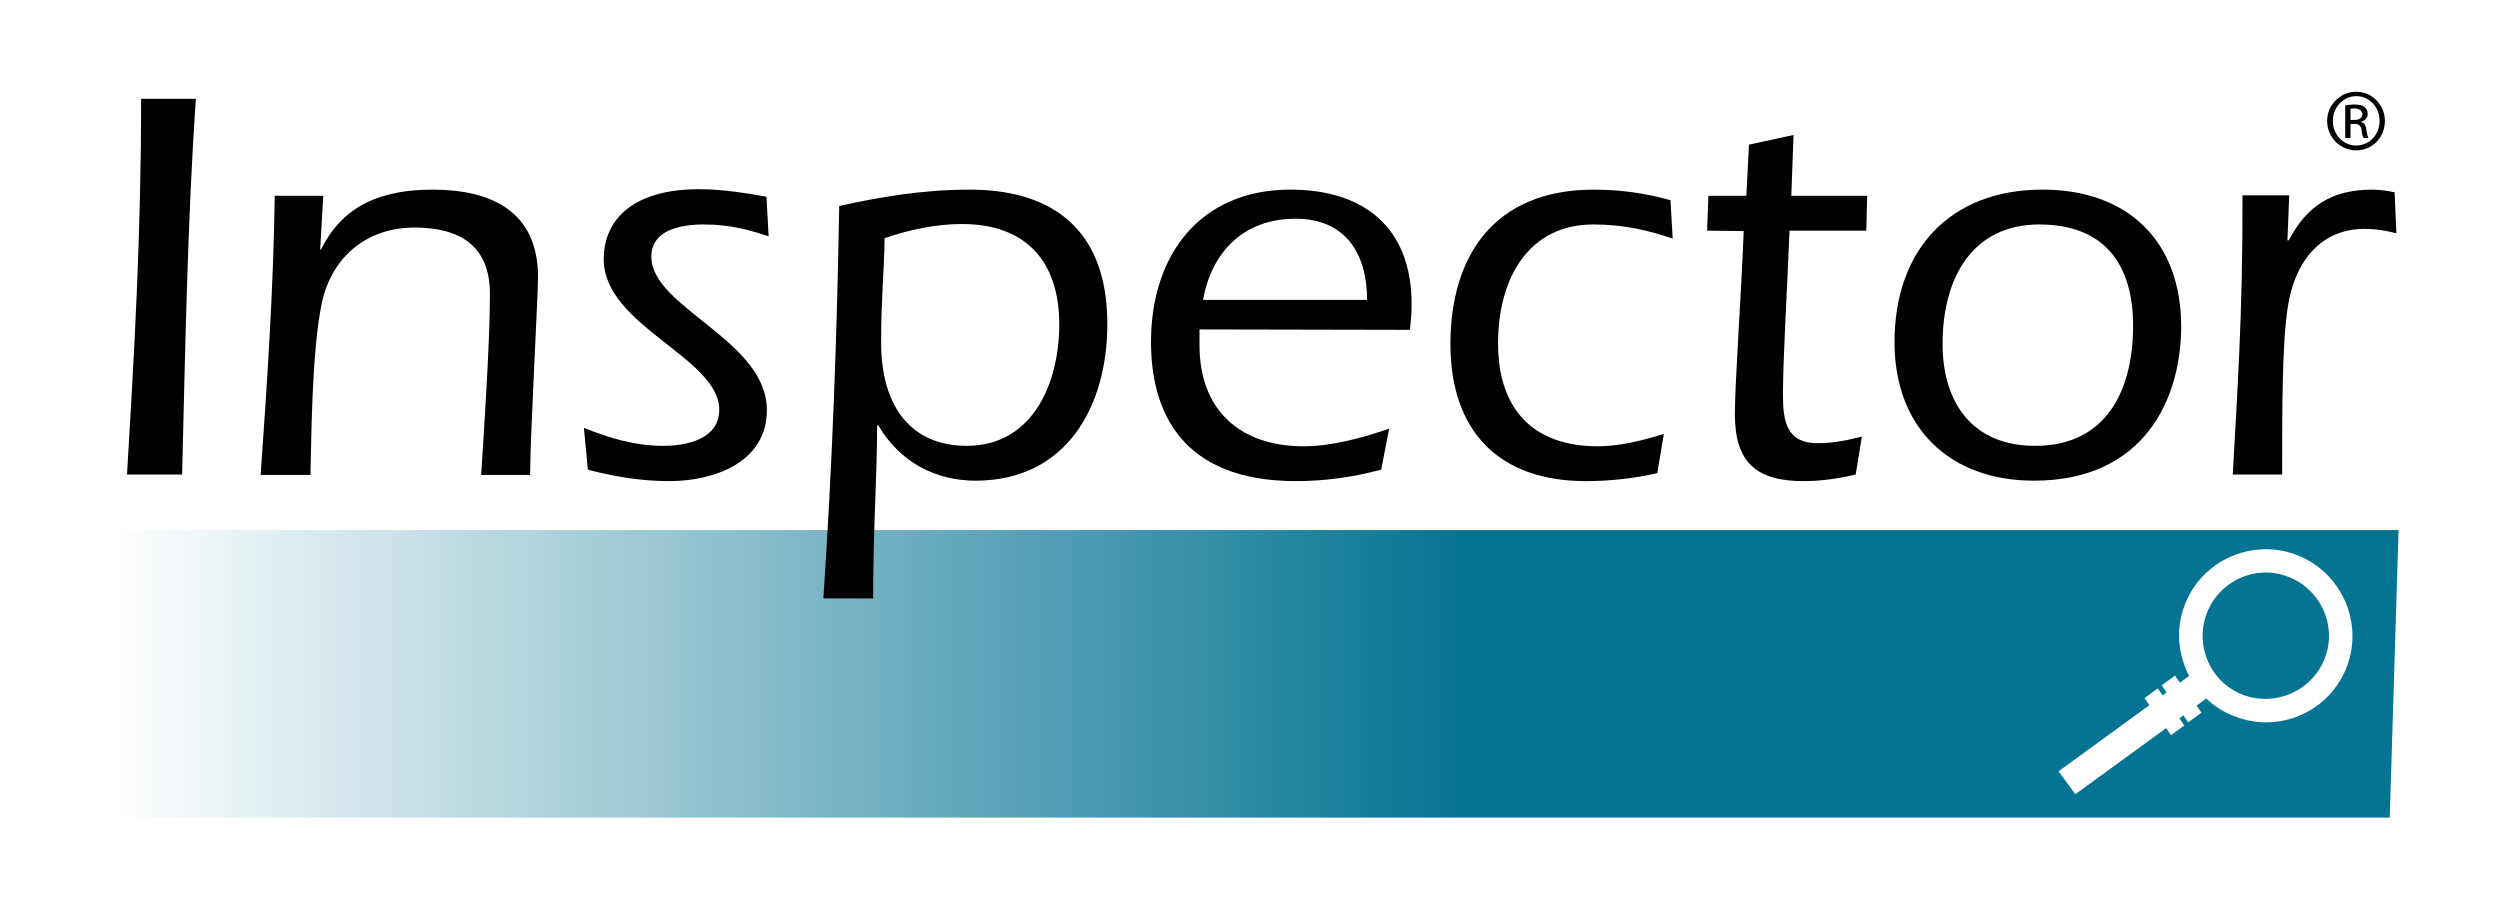 <?xml version="1.0" encoding="utf-8"?>
<!-- Generator: Adobe Illustrator 24.2.1, SVG Export Plug-In . SVG Version: 6.00 Build 0)  -->
<svg version="1.1" id="Layer_1" xmlns="http://www.w3.org/2000/svg" xmlns:xlink="http://www.w3.org/1999/xlink" x="0px" y="0px"
	 viewBox="0 0 566.9 204.1" style="enable-background:new 0 0 566.9 204.1;" xml:space="preserve">
<style type="text/css">
	.st0{fill:#FFFFFF;}
	.st1{fill:url(#SVGID_1_);}
	.st2{fill:#010101;}
</style>
<g>
	<rect class="st0" width="566.9" height="204.1"/>
	
		<linearGradient id="SVGID_1_" gradientUnits="userSpaceOnUse" x1="25.73" y1="53.24" x2="543.86" y2="53.24" gradientTransform="matrix(1 0 0 -1 0 206)">
		<stop  offset="0" style="stop-color:#FFFFFF"/>
		<stop  offset="0.59" style="stop-color:#057492"/>
	</linearGradient>
	<polygon class="st1" points="27.7,120.2 543.9,120.2 541.9,185.4 25.7,185.4 	"/>
	<g>
		<path class="st2" d="M44.4,22.4c-1.9,28.4-2.4,56.9-3.1,85.2H28.8C30.4,80.8,32,53.7,32,22.4C32,22.4,44.4,22.4,44.4,22.4z"/>
		<path class="st2" d="M72.6,56.7l0.3-0.3C77.9,46.3,86.9,43,98.1,43c13.4,0,23.9,5,23.9,19.8c0,4.5-1.7,34.4-1.8,44.9h-11.1
			c0.5-7.5,2-29.9,2-41c0-10.9-6.7-15.1-17.1-15.1c-10.7,0-18.7,6.5-21,17c-2.4,11.2-2.4,32.7-2.6,39.1H59.1
			c1.5-21.1,2.9-42.2,3.2-63.3h11L72.6,56.7z"/>
		<path class="st2" d="M132.4,97c5.6,2.3,11.6,4.1,17.9,4.1c5.4,0,12.8-1.5,12.8-8.2c0-11.8-26.2-19-26.2-34.1
			c0-9.2,6.9-15.9,21.6-15.9c5.1,0,10.2,0.8,15.3,1.7l0.5,9c-4.4-1.5-8.9-2.7-14.7-2.7c-5.4,0-11.9,1.3-11.9,7.3
			c0,11.6,26.2,18.9,26.2,34.8c0,11.9-12.1,16.1-22.1,16.1c-6.3,0-12.5-1-18.5-2.6L132.4,97z"/>
		<path class="st2" d="M186.7,135.8c2-29.7,3.1-59.3,3.6-89.1c9.2-2,18.7-3.7,29.6-3.7c16.9,0,31.2,7.4,31.2,30.5
			c0,18.7-9.3,35.5-29.9,35.5c-8.9,0-17.1-4.1-22-12.5h-0.3c0,11.2-0.9,22.9-0.9,39.2H186.7z M199.8,77.6c0,15.1,7.2,23.5,19.4,23.5
			c15.1,0,21-14.4,21-27.5c0-14.3-7.5-22.8-22.1-22.8c-5.9,0-11.9,1.3-17.5,3.2C200.5,61,199.8,68,199.8,77.6z"/>
		<path class="st2" d="M272,74.7v3.6c0,14.7,9.2,22.9,23.6,22.9c6.4,0,13.3-1.9,19.4-4l-1.8,9.3c-6.4,1.7-12.8,2.6-19.3,2.6
			c-26.2,0-32.9-16-32.9-31.6c0-19.5,11-34.5,31.6-34.5c16.7,0,27.5,8.6,27.5,26c0,1.7-0.1,3.4-0.4,5.8L272,74.7L272,74.7z M310,68
			c0-10.5-4.9-18.4-16.2-18.4c-11.6,0-19,7.3-21,18.4H310z"/>
		<path class="st2" d="M379.3,54.1c-5.4-1.8-10.9-3.2-18-3.2c-14.6,0-21.6,12.1-21.6,27c0,14.7,7.8,23.3,22.6,23.3
			c5,0,10.1-1.3,15-2.8l-1.5,8.9c-5.4,1.2-10.7,1.8-16.2,1.8c-19.8,0-30.7-11.4-30.7-31.1c0-19.7,9.7-35,32.5-35
			c5.9,0,11.8,0.8,17.4,2.4L379.3,54.1z"/>
		<path class="st2" d="M387.1,52.3l0.3-7.9h8.6l0.6-11.6l10.1-2.2l-0.5,13.8h17.2l-0.2,7.9h-17.4c-0.5,12.4-1.5,29.3-1.5,37.3
			c0,6,0.9,10.9,7.8,10.9c4.1,0,7.2-0.8,10.1-1.5l-1.4,8.6c-3.8,0.9-7.8,1.5-11.8,1.5c-10.6,0-15.6-4.1-15.6-15.2
			c0-7.2,1.5-27.7,2-41.5L387.1,52.3L387.1,52.3z"/>
		<path class="st2" d="M494.6,74c0,16.5-8.4,35-33.4,35c-19.2,0-31.6-12.1-31.6-31.4c0-20.8,12.4-34.6,33.6-34.6
			C482.5,43,494.6,54.7,494.6,74z M440.5,78c0,13,6.5,23.1,21,23.1c16.2,0,22.2-12.7,22.2-27.2c0-14.1-6.6-23-21.3-23
			C447.5,50.9,440.5,62.7,440.5,78z"/>
		<path class="st2" d="M518.7,54.5h0.3c4.1-7.8,9.7-11.5,19-11.5c1.8,0,3.5,0.3,5,0.6l0.4,9.3c-2.3-0.6-4.7-1-7.2-1
			c-10.5,0-16,8.2-17.4,17.6c-1.3,8.2-1.3,22.5-1.3,38.1h-11.2c1-18.3,2.3-36.7,2.2-63.3h10.6L518.7,54.5z"/>
	</g>
	<path class="st0" d="M520.7,125.8c-10.1-3.8-21.5,1.3-25.3,11.4c-2.1,5.5-1.5,11.2,1,16.1l-2.1,1.5l-1.1-1.6l-3,2.2l1.1,1.6
		l-0.9,0.7l-1.1-1.6l-3,2.2l1.1,1.6l-20.6,15l3.8,5.2l20.6-15l1.1,1.6l3-2.2l-1.1-1.6l0.9-0.7l1.1,1.6l3-2.2l-1.1-1.6l2.2-1.6l0,0
		c1.9,1.8,4.1,3.2,6.6,4.1c10.2,3.9,21.5-1.3,25.3-11.4C536,141,530.8,129.6,520.7,125.8z M527.2,149.2c-2.8,7.4-11.1,11.1-18.5,8.4
		c-7.4-2.8-11.1-11.1-8.3-18.5c2.8-7.4,11.1-11.2,18.5-8.3C526.2,133.6,530,141.8,527.2,149.2z"/>
	<g>
		<path class="st2" d="M534.3,20.8c3.6,0,6.5,3,6.5,6.6c0,3.8-2.9,6.7-6.5,6.7c-3.6,0-6.6-2.9-6.6-6.7
			C527.7,23.8,530.7,20.8,534.3,20.8C534.3,20.8,534.3,20.8,534.3,20.8z M534.3,21.8c-2.9,0-5.3,2.5-5.3,5.6c0,3.2,2.4,5.6,5.3,5.6
			c3,0,5.3-2.5,5.3-5.6S537.3,21.8,534.3,21.8L534.3,21.8z M533,31.3h-1.2v-7.4c0.6-0.1,1.2-0.2,2.1-0.2c1.1,0,1.9,0.2,2.3,0.6
			c0.4,0.3,0.7,0.8,0.7,1.5c0,1-0.7,1.6-1.5,1.8v0.1c0.7,0.1,1.1,0.7,1.2,1.8c0.2,1.1,0.3,1.6,0.5,1.8H536c-0.2-0.2-0.4-0.9-0.5-1.9
			c-0.2-1-0.7-1.3-1.6-1.3H533L533,31.3L533,31.3z M533,27.2h0.9c1,0,1.8-0.4,1.8-1.3c0-0.6-0.5-1.3-1.8-1.3c-0.4,0-0.7,0-0.9,0.1
			V27.2z"/>
	</g>
</g>
</svg>

